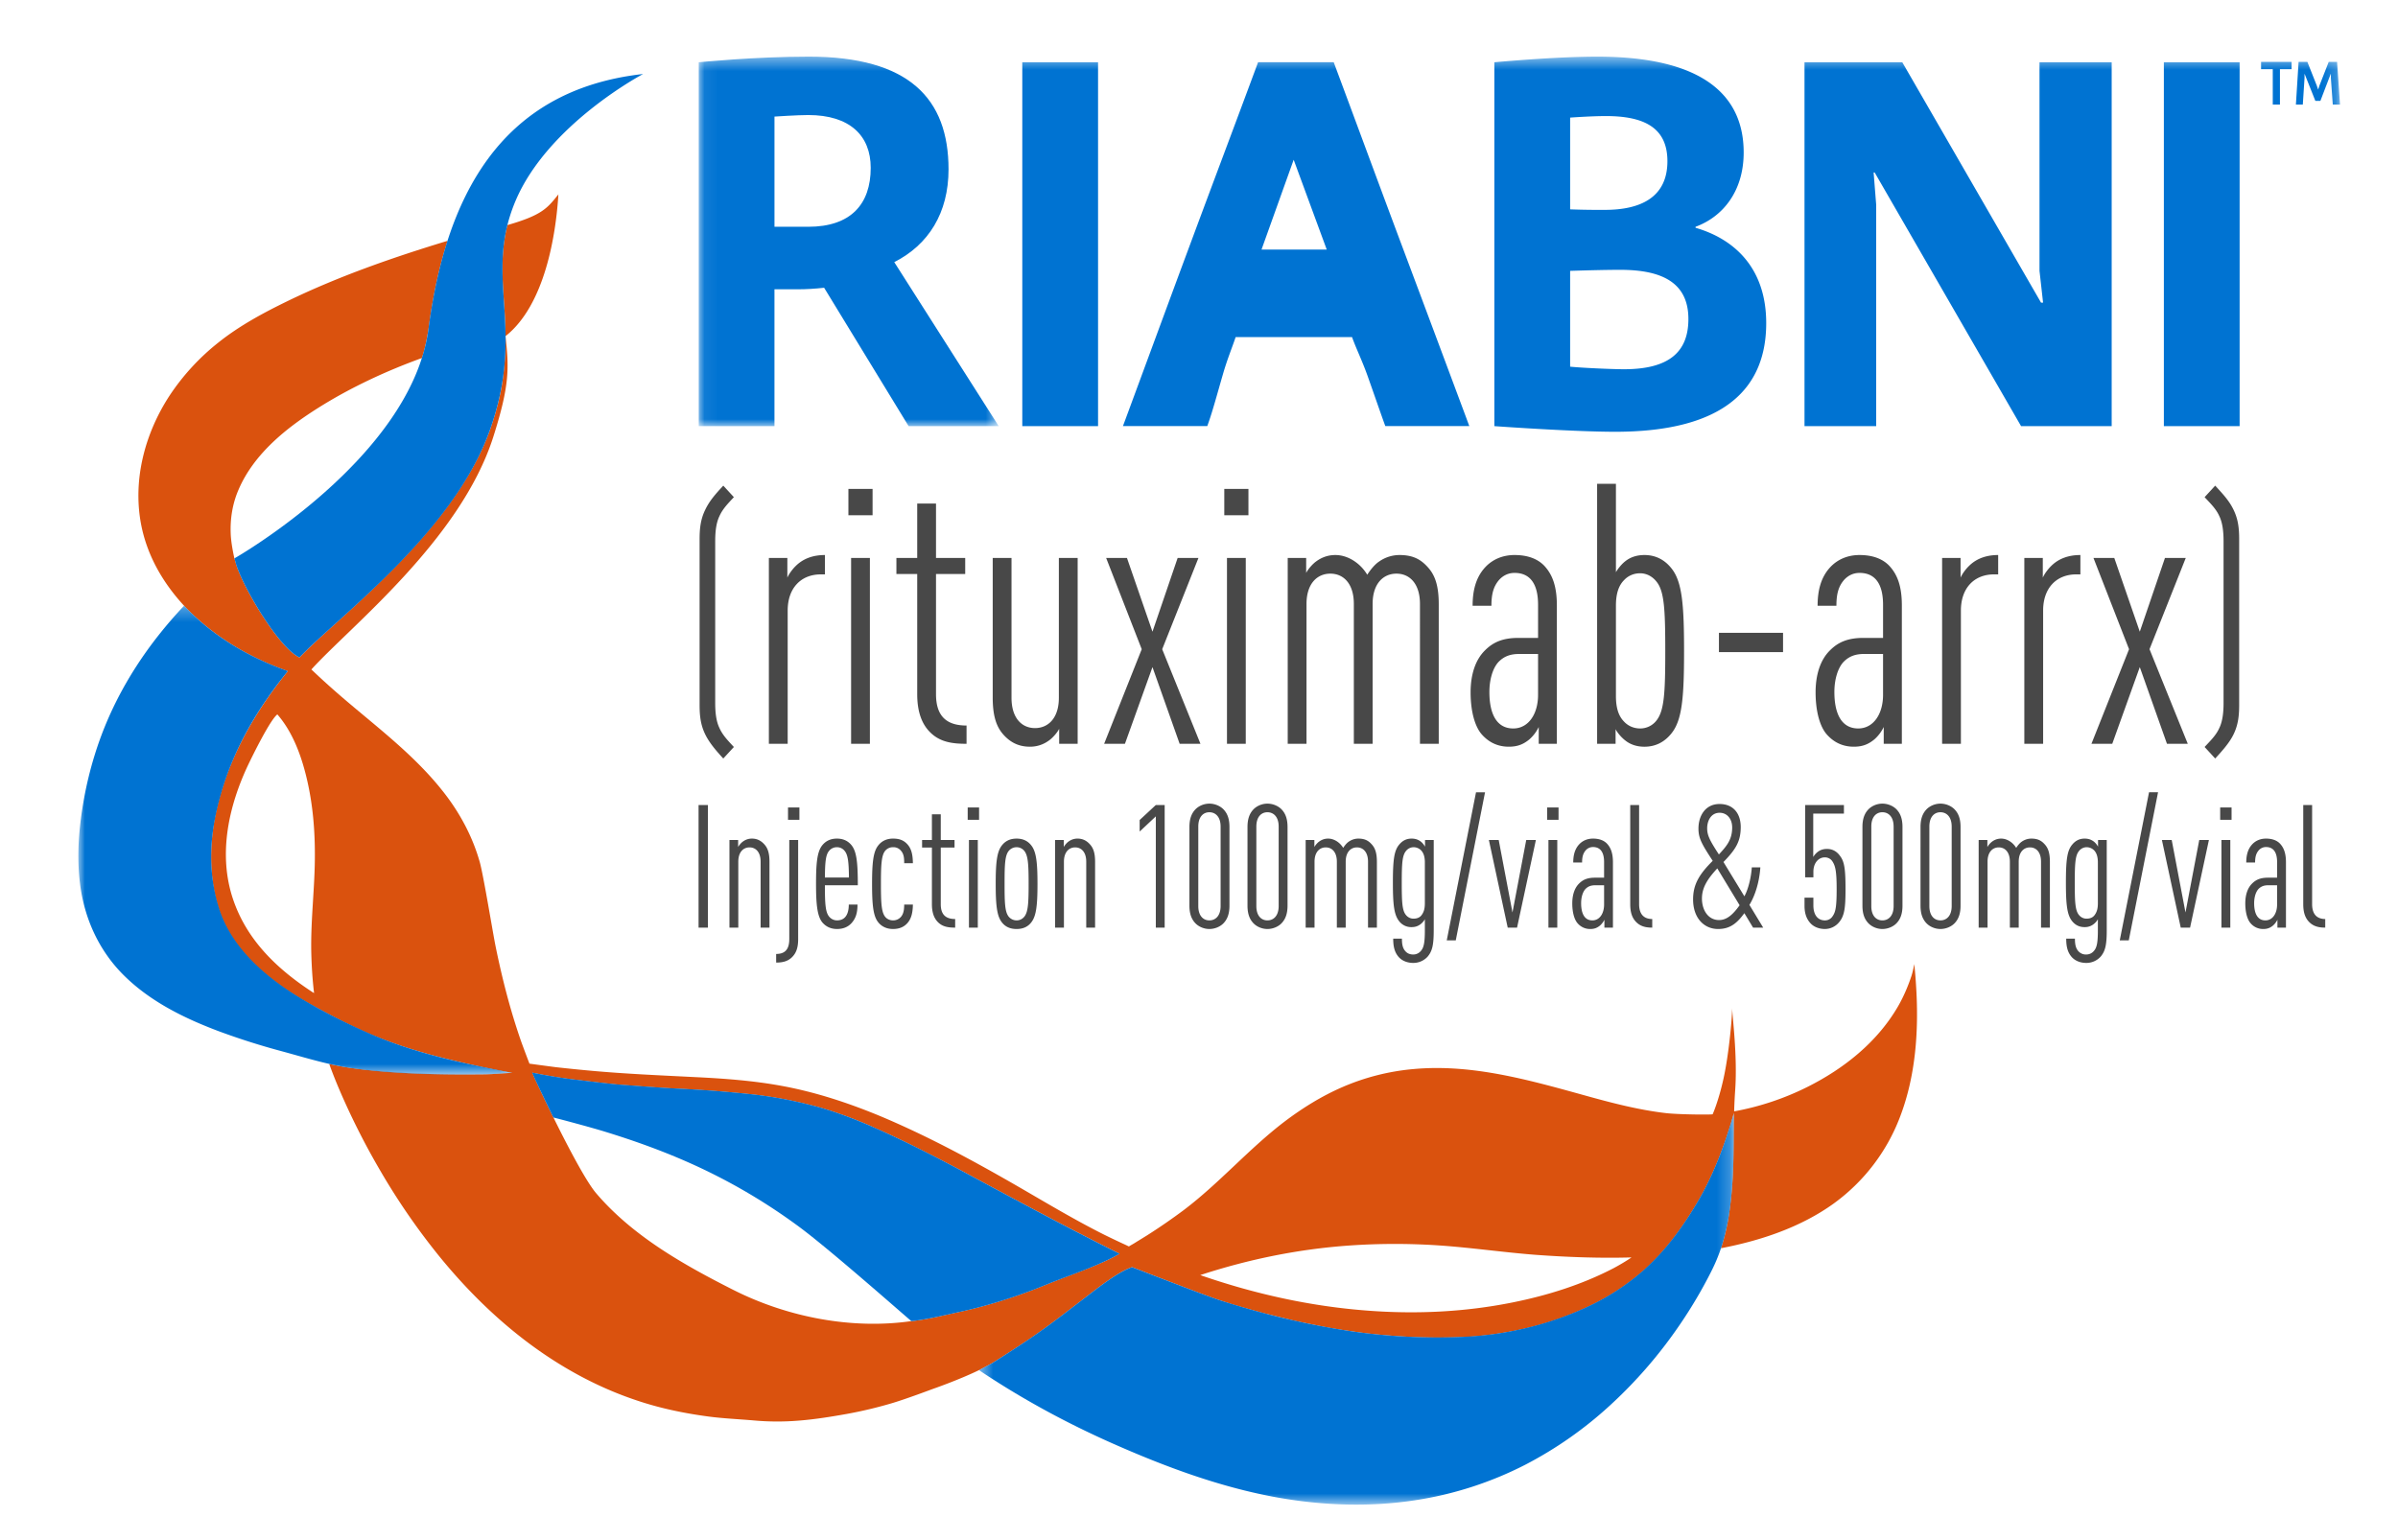<svg xmlns="http://www.w3.org/2000/svg" xmlns:xlink="http://www.w3.org/1999/xlink" width="179" height="115" viewBox="0 0 179 115"><defs><path id="a" d="M.438.068h56.351v29.255H.438z"/><path id="c" d="M0 .273h32.447V35.28H0z"/><path id="e" d="M.067.428h22.394v27.591H.067z"/><path id="g" d="M0 108.635h168.822V.514H0z"/></defs><g transform="translate(5.85 3.714)" fill="none" fill-rule="evenodd"><path fill="#DA520E" d="M137.183 70.018a31.71 31.71 0 0 0-.142-1.747s-.086.513-.217.91c-.13.387-.463 1.342-1.025 2.3-1.56 2.662-4.033 4.603-6.69 5.943a20.365 20.365 0 0 1-5.512 1.846s.013-.677.08-1.637c.17-2.539-.217-5.444-.23-6.089.01.51-.212 3.314-.641 5.263-.366 1.665-.799 2.655-.816 2.679-.03.04-2.461.03-3.498-.087-2.044-.239-4.041-.763-6.03-1.316-4.164-1.152-8.406-2.365-12.764-1.975a17.09 17.09 0 0 0-5.335 1.347c-1.546.668-2.996 1.57-4.346 2.593-2.653 2.027-4.865 4.601-7.52 6.603a44.515 44.515 0 0 1-2.743 1.89c-.254.155-.502.313-.753.463-.126.083-.254.16-.388.234-.068.038-.13.078-.197.119-.08-.037-.168-.081-.248-.119a65.975 65.975 0 0 1-1.587-.755c-2.212-1.109-4.32-2.378-6.454-3.612-3.325-1.917-6.716-3.754-10.238-5.233-2.362-.982-4.79-1.786-7.288-2.253-2.158-.405-4.343-.565-6.531-.672-2.65-.134-5.3-.244-7.944-.49-.827-.075-1.647-.16-2.467-.25-.588-.075-1.914-.255-1.987-.266a95.246 95.246 0 0 1-.604-1.61c-.815-2.326-1.43-4.721-1.923-7.144-.221-1.097-.907-5.317-1.182-6.295-.497-1.762-1.338-3.387-2.41-4.839-2.203-2.969-5.188-5.165-7.936-7.532a58.279 58.279 0 0 1-2.223-2.013c2.85-3.161 11.111-9.65 13.573-17.35 1.278-4.002 1.157-5.23.92-7.54 2.948-2.328 3.763-7.602 3.945-10.583-.817 1.021-1.205 1.545-3.798 2.29l-.013.004c-.43 1.78-.415 3.276-.297 5.104.036.546.081 1.107.109 1.677a39.728 39.728 0 0 1 .054 1.545v.57l-.002.031c0 .04 0 .08-.002.12-.002.102-.008.206-.011.31-.006.172-.018.342-.028.516a9.818 9.818 0 0 1-.029.373c-.008.114-.02.23-.03.347l-.033.313c-.014.123-.028.245-.044.37-.013.101-.025.208-.041.31-.02.13-.038.26-.061.394l-.045.25c-.05.262-.109.528-.172.801-.024.102-.047.203-.073.306-.036.147-.079.294-.12.443-.028.105-.057.214-.089.319l-.142.463c-.032.103-.067.209-.102.314a15.05 15.05 0 0 1-.147.438c-2.767 7.655-11.337 13.932-14.21 16.969l-.003-.001c-1.614-.76-4.4-5.569-4.771-7.126a5.626 5.626 0 0 0-.083-.268c-.009-.026-.246-1.052-.277-1.829-.049-1.142.136-2.276.59-3.318 1.164-2.697 3.595-4.614 5.944-6.096 2.429-1.531 5.114-2.772 7.738-3.72.055-.17.17-.558.213-.746.032-.145.068-.293.101-.438a25.8 25.8 0 0 0 .177-.973c.311-2.34.754-4.52 1.422-6.587v-.008C23.5 15.501 19.45 16.907 15.61 18.77c-1.792.872-3.576 1.83-5.156 3.09a17.086 17.086 0 0 0-3.653 3.975c-1.805 2.77-2.744 6.192-2.133 9.528.444 2.408 1.67 4.486 3.272 6.207 2.152 2.251 4.829 3.821 7.685 4.826.003 0 .003.002.007.003l-.006.01c-2.237 2.77-4.066 5.827-5.06 9.341-.746 2.625-.927 5.485-.17 8.136 1.005 3.527 4.146 5.853 7.12 7.496l.614.332c1.265.677 2.542 1.33 3.865 1.878a35.9 35.9 0 0 0 3.48 1.215l.596.171c.497.14.996.264 1.495.39l.175.042c.398.098.798.192 1.197.282l.533.119c.26.056.522.115.782.169l.76.153a92.005 92.005 0 0 0 1.377.261c-.717.027-1.333.101-2.124.11-3.154.034-6.72-.025-9.946-.48a20.34 20.34 0 0 1-1.596-.297c.324.9.69 1.785 1.08 2.657a54.528 54.528 0 0 0 2.725 5.303 50.381 50.381 0 0 0 4.473 6.48c1.883 2.302 3.995 4.412 6.336 6.2 2.531 1.933 5.327 3.48 8.316 4.478 1.744.59 3.535.964 5.354 1.207 1.161.155 2.327.2 3.49.303 1.1.096 2.206.095 3.304.004 1.184-.094 2.369-.285 3.537-.493a32.03 32.03 0 0 0 3.354-.795c1.03-.3 3.051-1.061 3.051-1.061s1.931-.666 3.49-1.42c-.002-.001.772-.407.943-.5.317-.185 2.141-1.364 2.725-1.761 1.553-1.05 3.01-2.194 4.495-3.336.603-.457 2.282-1.796 3.267-2.089 0 0 4.915 1.917 6.375 2.418.428.136.845.279 1.276.408.224.067 1.651.473 2.142.603.145.038.298.068.443.106.535.138 1.868.463 2 .493.329.073.647.13.976.2.47.095.944.196 1.415.282 1.182.215 2.788.423 2.986.444 2.336.257 4.667.372 7.013.267.066-.004 1.569-.024 3.88-.466a23.44 23.44 0 0 0 5.664-1.869 17.42 17.42 0 0 0 4.1-2.724c1.598-1.44 2.896-3.244 3.992-5.124.87-1.488 1.536-3.083 2.092-4.724l.347-1.088c.109-.395.208-.726.214-.745-.008.123-.01.302-.011.446-.023 2.35.032 4.426-.337 7.005-.11.768-.319 1.77-.622 2.655 2.961-.57 5.956-1.558 8.447-3.36a14.2 14.2 0 0 0 4.916-6.432c1.173-3.053 1.411-6.428 1.212-9.68m-119.8-2.675c.023 1.035.088 2.07.21 3.095l-.11-.067c-2.597-1.694-4.87-3.832-5.917-6.88-1.17-3.4-.35-7.052 1.15-10.185.3-.623 1.602-3.28 2.136-3.677 1.2 1.378 1.855 3.254 2.253 5.043.396 1.766.548 3.592.548 5.406.007 2.423-.315 4.837-.27 7.265M72.286 92.19c-2.127.868-4.305 1.575-6.545 2.059-1.154.244-2.353.56-3.524.677-.002-.001-.035.006-.037.005-4.397.631-9.189-.265-13.274-2.322-3.687-1.864-7.528-4.02-10.259-7.23-1.379-1.624-4.76-8.903-4.76-8.995 0 0 1.437.299 2.924.487 1.422.174 3.047.373 3.79.425 1.388.1 2.764.214 4.143.282a95.21 95.21 0 0 1 5.743.446c1.431.167 2.864.438 4.264.797 1.503.386 2.96.924 4.388 1.542.155.068.307.142.462.211 1.065.465 2.114.969 3.15 1.49 1.498.746 2.98 1.527 4.449 2.326 3.495 1.881 6.97 3.74 10.517 5.51-1.46.853-3.628 1.553-5.43 2.29m42.36-1.238c-.005.004-.016.009-.027.015-2.38 1.243-4.965 2.049-7.567 2.571-3.569.719-7.226.887-10.844.608-4.242-.317-8.43-1.25-12.466-2.65 3.622-1.187 7.358-1.947 11.145-2.21a49.02 49.02 0 0 1 6.616-.01c2.432.162 4.85.52 7.28.707 2.38.172 4.766.26 7.153.193-.419.283-.85.54-1.29.776"/><g transform="translate(66.789 79.311)"><mask id="b" fill="#fff"><use xlink:href="#a"/></mask><path fill="#0073D2" d="M56.223 1.9c-.555 1.64-1.224 3.236-2.095 4.725-1.096 1.88-2.4 3.678-4 5.119a17.389 17.389 0 0 1-4.1 2.724c-2.967 1.412-6.2 2.176-9.436 2.326a44.58 44.58 0 0 1-9.738-.641c-2.838-.49-5.636-1.202-8.39-2.077-1.068-.335-6.59-2.483-6.59-2.483-.985.294-2.672 1.634-3.275 2.091-1.485 1.142-2.941 2.282-4.493 3.33-.585.398-2.408 1.581-2.725 1.767-.121.066-.414.22-.667.354l-.276.146c3.147 2.113 6.45 3.907 9.894 5.44 4 1.774 8.131 3.314 12.43 4.078 3.38.596 6.844.716 10.237.196a26.796 26.796 0 0 0 8.207-2.645 29.264 29.264 0 0 0 6.29-4.396 34.307 34.307 0 0 0 4.51-5.015 35.204 35.204 0 0 0 2.84-4.536c.255-.487.505-.982.711-1.5.426-1.043.695-2.135.871-3.251.365-2.39.351-4.733.351-7.148 0-.148.01-.297.01-.436 0 .013-.106.352-.215.746l-.351 1.085z" mask="url(#b)"/></g><g transform="translate(0 41.242)"><mask id="d" fill="#fff"><use xlink:href="#c"/></mask><path fill="#0073D2" d="M17.784 30.266c.682.379 2.308 1.25 4.223 2.065 3.288 1.4 6.93 2.163 10.44 2.82-.718.034-1.425.103-2.139.111-3.291.053-6.698.01-9.958-.47-1.729-.249-3.413-.776-5.104-1.236a52.907 52.907 0 0 1-4.727-1.497c-2.553-.958-5.12-2.202-7.113-4.176-1.839-1.817-2.95-4.207-3.279-6.83-.202-1.606-.147-3.228.055-4.82.27-2.138.778-4.244 1.523-6.244C3.083 6.303 5.25 3.074 7.891.273c2.166 2.292 4.859 3.863 7.747 4.878-2.24 2.771-4.02 5.73-5.015 9.247-.747 2.625-1.058 5.397-.146 8.391 1.229 4.029 5.407 6.417 7.307 7.477" mask="url(#d)"/></g><path fill="#0073D2" d="M35.454 79.728c.101.017 2.654.69 3.823 1.05 2.02.619 4.018 1.327 5.967 2.175a43.512 43.512 0 0 1 8.648 5.005c2.352 1.758 7.701 6.488 8.288 6.975 1.172-.118 2.391-.427 3.545-.674 2.24-.483 4.425-1.19 6.553-2.058 1.803-.737 3.74-1.336 5.446-2.297-3.547-1.77-7.046-3.644-10.54-5.525-2.639-1.435-5.308-2.823-8.061-4.027-1.43-.618-2.885-1.156-4.388-1.542-1.4-.36-2.833-.63-4.264-.796a93.576 93.576 0 0 0-5.744-.446c-1.38-.069-2.755-.183-4.143-.284-.744-.052-2.367-.25-3.79-.424-1.486-.188-2.922-.486-2.922-.486-.003.091 1.582 3.354 1.582 3.354m6.701-77.916s-7.13 3.76-9.538 9.51c-2.407 5.752.83 9.392-1.897 17.078-2.728 7.685-11.34 13.942-14.215 16.979-1.625-.766-4.404-5.575-4.782-7.137-.04-.168-.079-.256-.077-.26.003-.004 13.214-7.513 14.484-17.127C27.398 11.24 31.309 3.02 42.155 1.812"/><g transform="translate(46.238 .086)"><mask id="f" fill="#fff"><use xlink:href="#e"/></mask><path fill="#0073D2" d="M5.723 13.133h2.522c3.172 0 4.662-1.684 4.662-4.401 0-2.411-1.567-3.942-4.662-3.942-.803 0-2.522.115-2.522.115v8.228zM.067.849S4.232.428 8.283.428c7.49 0 10.433 3.137 10.433 8.419 0 3.253-1.49 5.625-4.051 6.926l7.796 12.246h-6.726L9.429 17.686c-.687.077-1.337.115-1.987.115h-1.72V28.02H.068V.849z" mask="url(#f)"/></g><mask id="h" fill="#fff"><use xlink:href="#g"/></mask><path fill="#0073D2" d="M70.459 28.105h5.656V.935h-5.656zm40.894-4.439c1.224.115 3.401.191 4.014.191 3.286 0 4.814-1.224 4.814-3.75 0-2.679-1.91-3.673-5.083-3.673-1.145 0-2.484.038-3.745.076v7.156zm0-11.748a57.59 57.59 0 0 0 2.6.038c2.635 0 4.662-.918 4.662-3.635 0-2.488-1.72-3.368-4.587-3.368-1.108 0-2.675.115-2.675.115v6.85zM105.697.935s4.471-.42 7.681-.42c8.064 0 10.93 3.022 10.93 7.155 0 2.947-1.604 4.822-3.592 5.549v.076c2.79.804 5.274 2.909 5.274 7.118 0 4.784-3.019 8.113-11.273 8.113-3.173 0-9.02-.421-9.02-.421V.935zm30.45 0l10.357 17.948h.152l-.266-2.373V.935h5.388v27.17h-6.764l-10.93-18.942h-.077l.191 2.41v16.532h-5.35V.935zm19.526 27.17h5.655V.935h-5.655zM93.185 14.92h-4.868l2.4-6.706 2.468 6.707zm10.45 12.66c-1.692-4.539-3.324-8.91-4.98-13.329-1.637-4.376-3.235-8.717-4.857-13.071l-.092-.25H88.06l-.092.252c-1.618 4.37-3.258 8.71-4.872 13.06-1.653 4.446-3.265 8.837-4.93 13.339l-.193.518h6.296l.09-.257c.32-.905.678-2.236 1.07-3.588.333-1.16.68-1.973.955-2.796h8.69c.315.882.758 1.756 1.188 2.977.47 1.327.897 2.563 1.201 3.41l.093.254h6.27l-.193-.518z" mask="url(#h)"/><path fill="#484848" d="M48.14 52.923c-.562-.611-1.06-1.2-1.352-1.812-.353-.724-.416-1.426-.416-2.195V36.555c0-.77.063-1.472.416-2.196.333-.702.79-1.2 1.352-1.811l.79.86c-.416.453-.832.86-1.081 1.426-.23.476-.312 1.11-.312 1.856v12.09c0 .747.082 1.38.312 1.856.25.566.665.974 1.081 1.427l-.79.86zm7.287-13.749c-1.503 0-2.48 1.036-2.48 2.699v9.95h-1.404V37.947h1.379v1.472c.125-.3.426-.682.626-.872.576-.573 1.328-.818 2.18-.818v1.445h-.301zm2.253 12.65h1.404V37.947h-1.403v13.877zm-.199-17.067h1.804v-1.963H57.48v1.963zm6.087 16.194c-.627-.627-.952-1.554-.952-2.835v-8.97h-1.553v-1.199h1.553v-4.062h1.403v4.062h2.18v1.2h-2.18v8.97c0 1.662.802 2.343 2.28 2.343v1.364c-1.027 0-1.98-.11-2.73-.873m9.644.873v-1.118c-.15.3-.501.681-.726.845-.4.3-.877.49-1.454.49-.85 0-1.478-.326-2.004-.926-.5-.573-.777-1.363-.777-2.754V37.947h1.403v10.442c0 1.527.777 2.262 1.754 2.262.978 0 1.78-.735 1.78-2.262V37.947h1.403v13.877h-1.379zm8.993 0l-2.029-5.726-2.055 5.726h-1.553l2.806-7.062-2.656-6.815h1.554l1.904 5.507 1.879-5.507h1.553l-2.706 6.815 2.856 7.062zm3.532 0h1.403V37.947h-1.403v13.877zm-.2-17.067h1.803v-1.963h-1.803v1.963zm14.606 17.067V41.382c0-1.526-.778-2.263-1.754-2.263-.978 0-1.78.737-1.78 2.263v10.442h-1.402V41.382c0-1.526-.777-2.263-1.754-2.263s-1.779.737-1.779 2.263v10.442h-1.403V37.947h1.378v1.118c.15-.3.5-.682.727-.845.4-.3.877-.491 1.452-.491.952 0 1.88.627 2.38 1.472.226-.354.552-.763.878-.981a2.65 2.65 0 0 1 1.528-.491c1.052 0 1.628.354 2.155.954.5.573.776 1.336.776 2.726v10.415h-1.402zm8.816-6.707h-1.402c-.652 0-1.129.164-1.554.6-.426.463-.677 1.309-.677 2.236 0 1.662.552 2.726 1.78 2.726 1.127 0 1.853-1.064 1.853-2.508v-3.054zm.05 6.707V50.57a2.926 2.926 0 0 1-.701.927c-.4.327-.827.544-1.528.544-.802 0-1.479-.3-2.03-.926-.476-.545-.827-1.636-.827-3.136 0-1.308.351-2.426 1.078-3.135.626-.627 1.353-.927 2.505-.927h1.453v-2.48c0-1.527-.576-2.373-1.753-2.373-.502 0-.877.22-1.153.519-.4.464-.576 1.008-.576 1.935h-1.404c0-1.036.201-2.071.928-2.862.526-.573 1.277-.927 2.205-.927 1.002 0 1.778.3 2.28.872.576.654.876 1.527.876 2.89v10.333h-1.352zm8.793-12.105c-.275-.354-.701-.627-1.228-.627-.476 0-.902.19-1.202.518-.401.409-.601 1.009-.601 1.909v6.733c0 .9.2 1.5.601 1.909.3.327.726.518 1.202.518a1.53 1.53 0 0 0 1.228-.6c.577-.736.652-2.072.652-5.18 0-3.108-.075-4.471-.652-5.18m1.103 11.341c-.526.654-1.203.982-2.005.982-.576 0-1.052-.164-1.428-.464-.25-.19-.576-.545-.726-.845v1.09h-1.379v-19.41h1.404v6.597c.175-.3.45-.627.701-.818.376-.3.852-.463 1.428-.463.802 0 1.479.327 2.005.981.801.982.952 2.672.952 6.189s-.15 5.18-.952 6.161m3.556-6.079h4.785v-1.445h-4.785zm12.25.136h-1.403c-.651 0-1.128.164-1.553.6-.426.463-.677 1.309-.677 2.236 0 1.662.552 2.726 1.78 2.726 1.127 0 1.853-1.064 1.853-2.508v-3.054zm.05 6.707V50.57a2.926 2.926 0 0 1-.701.927c-.401.327-.827.544-1.528.544-.802 0-1.479-.3-2.03-.926-.476-.545-.827-1.636-.827-3.136 0-1.308.351-2.426 1.078-3.135.626-.627 1.353-.927 2.505-.927h1.453v-2.48c0-1.527-.576-2.373-1.754-2.373-.5 0-.876.22-1.152.519-.401.464-.576 1.008-.576 1.935h-1.404c0-1.036.201-2.071.928-2.862.526-.573 1.277-.927 2.204-.927 1.002 0 1.78.3 2.28.872.577.654.877 1.527.877 2.89v10.333h-1.353zm8.241-12.65c-1.503 0-2.48 1.036-2.48 2.699v9.95h-1.403V37.947h1.378v1.472c.125-.3.426-.682.627-.872.576-.573 1.328-.818 2.18-.818v1.445h-.302zm6.138 0c-1.503 0-2.48 1.036-2.48 2.699v9.95h-1.404V37.947h1.379v1.472c.125-.3.426-.682.626-.872.577-.573 1.328-.818 2.18-.818v1.445h-.301zm6.764 12.65l-2.029-5.726-2.055 5.726h-1.553l2.806-7.062-2.656-6.815h1.554l1.904 5.507 1.879-5.507h1.553l-2.706 6.815 2.856 7.062zm4.973-.712c-.291.61-.811 1.2-1.373 1.811l-.79-.86c.416-.453.853-.86 1.102-1.427.229-.475.312-1.11.312-1.856V36.69c0-.746-.083-1.38-.312-1.856-.25-.566-.686-.973-1.102-1.426l.79-.86c.624.679 1.06 1.154 1.373 1.81.353.725.416 1.427.416 2.197v12.36c0 .77-.063 1.472-.416 2.197" mask="url(#h)"/><path fill="#0073D2" d="M162.929.907v.544h.873v2.642h.536V1.451h.87V.907zm5.049 0l-.697 1.781-.087.275h-.008l-.094-.275-.707-1.781h-.656l-.2 3.186h.516l.128-1.979v-.305h.009l.799 2.011h.375l.771-2.011h.013v.305l.141 1.979h.541l-.218-3.186z" mask="url(#h)"/><path fill="#484848" d="M46.295 65.55h.697v-9.155h-.697zm4.632 0v-4.924c0-.72-.366-1.067-.827-1.067-.461 0-.839.346-.839 1.067v4.924H48.6v-6.544h.649v.527c.07-.142.236-.322.343-.399.19-.141.413-.231.685-.231.402 0 .697.167.945.45.236.27.366.63.366 1.285v4.912h-.661zm2.045-8.049h.85v-.925h-.85v.925zm.307 10.249c-.331.333-.744.41-1.193.41v-.643c.602 0 .98-.282.98-1.105v-7.406h.662v7.418c0 .657-.165 1.042-.449 1.326zm3.934-7.909a.722.722 0 0 0-.59-.295.743.743 0 0 0-.603.295c-.236.296-.284.836-.295 1.967h1.795c-.012-1.13-.07-1.671-.307-1.967zm-1.488 2.546c0 1.338.035 1.993.306 2.328.13.167.343.295.603.295.236 0 .461-.077.614-.257.178-.206.26-.527.26-.926h.65c0 .63-.13 1.029-.437 1.376-.272.308-.65.45-1.087.45-.46 0-.815-.167-1.087-.475-.39-.463-.484-1.338-.484-2.894 0-1.568.083-2.43.484-2.905.26-.309.614-.476 1.076-.476.46 0 .814.167 1.074.476.402.475.485 1.337.485 3.008h-2.457zm6.144 2.842c-.26.283-.603.424-1.063.424-.461 0-.851-.18-1.11-.514-.367-.463-.45-1.312-.45-2.855s.083-2.391.45-2.854c.259-.347.649-.527 1.11-.527.46 0 .791.115 1.063.411.354.373.414.888.425 1.427h-.65c0-.334-.011-.668-.235-.925a.718.718 0 0 0-.592-.27.748.748 0 0 0-.614.295c-.26.36-.295 1.042-.295 2.443 0 1.402.035 2.07.295 2.43.13.18.354.296.614.296.225 0 .426-.09.58-.257.2-.231.247-.54.247-.926h.65c-.011.618-.118 1.068-.425 1.402m2.292-.09c-.295-.296-.448-.733-.448-1.338v-4.23h-.733v-.565h.733V57.09h.661v1.916h1.028v.566h-1.028v4.23c0 .784.378 1.105 1.075 1.105v.643c-.484 0-.933-.051-1.288-.411m2.317.411h.661v-6.544h-.661v6.545zm-.094-8.049h.85v-.925h-.85v.925zm4.241 2.34a.736.736 0 0 0-.59-.295.762.762 0 0 0-.603.295c-.272.36-.295 1.041-.295 2.443 0 1.402.023 2.07.295 2.43a.76.76 0 0 0 .603.296c.26 0 .46-.128.59-.295.272-.36.307-1.029.307-2.43 0-1.403-.035-2.084-.307-2.444m.52 5.298c-.26.347-.626.514-1.11.514-.485 0-.852-.167-1.112-.514-.365-.476-.448-1.312-.448-2.855s.083-2.379.448-2.854c.26-.348.627-.527 1.112-.527.484 0 .85.18 1.11.527.366.475.449 1.311.449 2.854 0 1.543-.083 2.38-.45 2.855m4.089.411v-4.924c0-.72-.366-1.067-.827-1.067-.46 0-.838.346-.838 1.067v4.924h-.662v-6.544h.65v.527c.07-.142.236-.322.342-.399.19-.141.414-.231.685-.231.402 0 .698.167.945.45.236.27.366.63.366 1.285v4.912h-.66zm5.194 0v-8.306l-1.206 1.132v-.862l1.206-1.119h.661v9.155zm4.836-7.548c0-.72-.378-1.067-.84-1.067-.46 0-.826.348-.826 1.067v5.941c0 .72.366 1.067.827 1.067.461 0 .839-.347.839-1.067v-5.94zm.236 7.201c-.248.27-.661.45-1.075.45-.414 0-.815-.18-1.063-.45-.26-.283-.425-.669-.425-1.298V58.04c0-.63.165-1.015.425-1.298.248-.27.65-.45 1.063-.45.414 0 .827.18 1.075.45.26.283.425.668.425 1.298v5.864c0 .63-.165 1.015-.425 1.298zm4.098-7.201c0-.72-.378-1.067-.839-1.067-.46 0-.827.348-.827 1.067v5.941c0 .72.367 1.067.827 1.067.461 0 .839-.347.839-1.067v-5.94zm.236 7.201c-.247.27-.66.45-1.075.45-.414 0-.815-.18-1.063-.45-.26-.283-.425-.669-.425-1.298V58.04c0-.63.165-1.015.425-1.298.248-.27.65-.45 1.063-.45.414 0 .828.18 1.075.45.26.283.426.668.426 1.298v5.864c0 .63-.166 1.015-.426 1.298zm6.434.347v-4.924c0-.72-.367-1.067-.827-1.067-.46 0-.839.346-.839 1.067v4.924h-.661v-4.924c0-.72-.366-1.067-.828-1.067-.46 0-.838.346-.838 1.067v4.924h-.662v-6.544h.65v.527c.07-.142.236-.322.343-.399.189-.141.413-.231.685-.231.449 0 .886.295 1.123.694.105-.167.26-.36.413-.463.2-.141.448-.231.72-.231.496 0 .769.167 1.016.45.237.27.367.63.367 1.285v4.912h-.662zm4.243-4.86c0-.424-.095-.707-.272-.9a.79.79 0 0 0-.579-.244.73.73 0 0 0-.568.295c-.27.335-.306.94-.306 2.38s.035 2.044.306 2.378c.13.167.332.282.568.282.236 0 .437-.064.579-.231.177-.219.271-.476.271-.913V60.69zm.661 5.053c0 1.093-.106 1.556-.449 1.967a1.435 1.435 0 0 1-1.075.476c-.426 0-.816-.141-1.087-.437-.307-.347-.413-.771-.413-1.376h.65c0 .386.047.708.26.939.14.167.353.245.578.245a.73.73 0 0 0 .59-.283c.225-.258.284-.695.284-1.518v-.835c-.07.14-.2.282-.319.372-.188.142-.39.219-.673.219a1.13 1.13 0 0 1-.933-.45c-.367-.463-.461-1.196-.461-2.855 0-1.658.083-2.391.46-2.841.248-.31.556-.463.934-.463.283 0 .496.077.685.218.118.09.248.245.32.386v-.501h.65v6.737zm1.645.759h-.673l2.185-11.058h.674zm4.575-.952h-.697l-1.406-6.544h.733l1.028 5.413 1.027-5.413h.721zm2.342 0h.661v-6.544h-.661v6.545zm-.095-8.049h.85v-.925h-.85v.925zm4.25 4.886h-.662c-.307 0-.531.077-.732.283-.201.219-.32.617-.32 1.055 0 .784.26 1.285.84 1.285.531 0 .874-.501.874-1.183v-1.44zm.023 3.163v-.591c-.082.18-.224.347-.33.437-.19.154-.39.258-.72.258a1.22 1.22 0 0 1-.958-.438c-.224-.257-.39-.771-.39-1.479 0-.617.166-1.144.508-1.478.295-.296.638-.438 1.181-.438h.686v-1.17c0-.72-.272-1.118-.827-1.118a.716.716 0 0 0-.543.244c-.19.219-.272.476-.272.913h-.661c0-.489.094-.977.436-1.35.248-.27.603-.437 1.04-.437.473 0 .839.141 1.075.411.272.309.413.72.413 1.363v4.873h-.638zm2.378-.411c-.284-.283-.45-.681-.45-1.338v-7.406h.663v7.406c0 .708.319 1.106.98 1.106v.643c-.45 0-.862-.077-1.193-.411m6.227-8.165c-.662 0-.934.617-.934 1.157 0 .515.177.887.875 1.955.614-.656.992-1.132.992-2.02 0-.642-.39-1.092-.933-1.092zm-.178 4.153c-.78.836-1.146 1.479-1.146 2.25 0 .862.461 1.608 1.276 1.608.615 0 1.075-.463 1.536-1.106l-1.666-2.752zm2.67 4.423l-.65-1.08c-.52.707-1.027 1.183-1.96 1.183-1.04 0-1.867-.81-1.867-2.211 0-1.12.46-1.878 1.465-2.88-.804-1.235-1.064-1.672-1.064-2.405 0-.978.532-1.838 1.572-1.838s1.583.72 1.583 1.722c0 1.08-.378 1.671-1.288 2.61l1.56 2.56c.295-.528.507-1.428.555-2.161h.638c-.071 1.041-.367 2.07-.816 2.803l1.028 1.697h-.755zm6.429-.411a1.378 1.378 0 0 1-1.075.514c-.414 0-.815-.154-1.063-.424-.26-.283-.45-.669-.45-1.311v-.605h.662v.578c0 .772.378 1.12.863 1.12a.677.677 0 0 0 .579-.322c.213-.309.295-.681.295-2.019 0-1.312-.095-1.71-.295-2.031a.667.667 0 0 0-.591-.334c-.473 0-.85.424-.85 1.067v.424h-.615v-5.4h2.894v.642H129.5v3.24c.095-.166.213-.295.39-.423.201-.13.402-.18.638-.18.414 0 .733.192.957.501.331.424.425.938.425 2.494 0 1.428-.082 1.993-.472 2.469m4.062-7.137c0-.72-.377-1.067-.839-1.067-.46 0-.826.348-.826 1.067v5.941c0 .72.366 1.067.826 1.067.462 0 .84-.347.84-1.067v-5.94zm.237 7.201c-.248.27-.662.45-1.076.45-.413 0-.815-.18-1.063-.45-.26-.283-.425-.669-.425-1.298V58.04c0-.63.165-1.015.425-1.298.248-.27.65-.45 1.063-.45.414 0 .828.18 1.076.45.26.283.425.668.425 1.298v5.864c0 .63-.165 1.015-.425 1.298zm4.098-7.201c0-.72-.378-1.067-.84-1.067-.46 0-.826.348-.826 1.067v5.941c0 .72.366 1.067.827 1.067.461 0 .839-.347.839-1.067v-5.94zm.236 7.201c-.248.27-.661.45-1.075.45-.414 0-.815-.18-1.063-.45-.26-.283-.425-.669-.425-1.298V58.04c0-.63.165-1.015.425-1.298.248-.27.65-.45 1.063-.45.414 0 .827.18 1.075.45.26.283.425.668.425 1.298v5.864c0 .63-.165 1.015-.425 1.298zm6.433.347v-4.924c0-.72-.366-1.067-.827-1.067-.46 0-.839.346-.839 1.067v4.924h-.66v-4.924c0-.72-.367-1.067-.829-1.067-.46 0-.837.346-.837 1.067v4.924h-.663v-6.544h.65v.527a1.35 1.35 0 0 1 .343-.399c.189-.141.413-.231.685-.231.449 0 .886.295 1.123.694.106-.167.26-.36.413-.463.2-.141.448-.231.72-.231.496 0 .769.167 1.016.45.237.27.367.63.367 1.285v4.912h-.662zm4.243-4.86c0-.424-.095-.707-.271-.9a.79.79 0 0 0-.58-.244.728.728 0 0 0-.567.295c-.271.335-.307.94-.307 2.38s.036 2.044.307 2.378c.13.167.331.282.568.282.236 0 .436-.064.579-.231.176-.219.271-.476.271-.913V60.69zm.662 5.053c0 1.093-.107 1.556-.45 1.967a1.432 1.432 0 0 1-1.075.476c-.425 0-.815-.141-1.086-.437-.307-.347-.414-.771-.414-1.376h.65c0 .386.047.708.26.939a.742.742 0 0 0 .58.245c.259 0 .46-.117.59-.283.224-.258.283-.695.283-1.518v-.835c-.07.14-.2.282-.32.372a1.042 1.042 0 0 1-.673.219c-.377 0-.685-.141-.933-.45-.366-.463-.46-1.196-.46-2.855 0-1.658.082-2.391.46-2.841.248-.31.556-.463.933-.463.284 0 .497.077.686.218.118.09.248.245.319.386v-.501h.65v6.737zm1.645.759h-.674l2.186-11.058h.673zm4.575-.952h-.697l-1.406-6.544h.732l1.028 5.413 1.028-5.413h.721zm2.341 0h.662v-6.544h-.662v6.545zm-.094-8.049h.85v-.925h-.85v.925zm4.249 4.886h-.66c-.309 0-.533.077-.734.283-.2.219-.319.617-.319 1.055 0 .784.26 1.285.84 1.285.53 0 .873-.501.873-1.183v-1.44zm.024 3.163v-.591c-.083.18-.225.347-.33.437-.19.154-.39.258-.721.258a1.22 1.22 0 0 1-.957-.438c-.225-.257-.39-.771-.39-1.479 0-.617.165-1.144.508-1.478.295-.296.637-.438 1.181-.438h.685v-1.17c0-.72-.271-1.118-.826-1.118a.718.718 0 0 0-.544.244c-.189.219-.272.476-.272.913h-.66c0-.489.093-.977.436-1.35.248-.27.602-.437 1.04-.437.472 0 .838.141 1.074.411.272.309.414.72.414 1.363v4.873h-.638zm2.378-.411c-.284-.283-.45-.681-.45-1.338v-7.406h.662v7.406c0 .708.32 1.106.98 1.106v.643c-.449 0-.862-.077-1.192-.411" mask="url(#h)"/></g></svg>